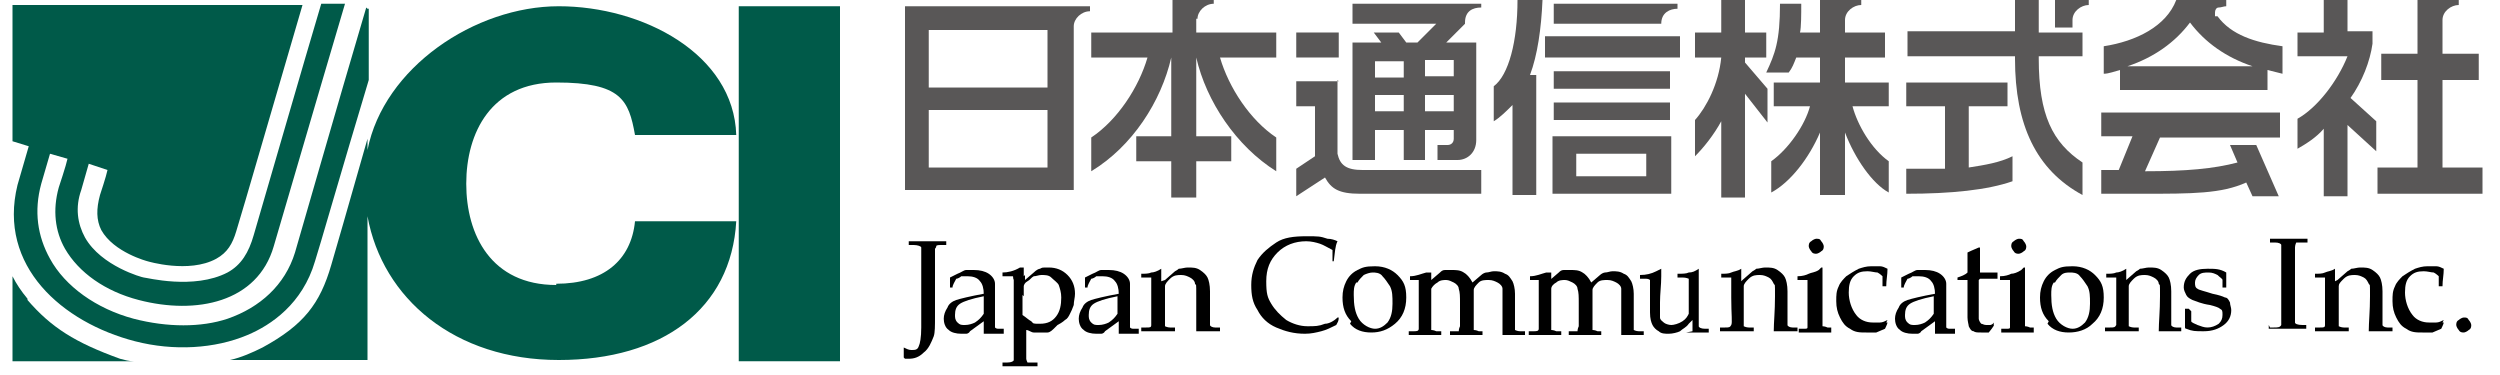 <?xml version="1.0" encoding="UTF-8"?>
<svg id="Layer_1" data-name="Layer 1" xmlns="http://www.w3.org/2000/svg" version="1.1" viewBox="0 0 200 30">
  <defs>
    <style>
      .cls-1 {
        fill: #595757;
      }

      .cls-1, .cls-2, .cls-3 {
        stroke-width: 0px;
      }

      .cls-2 {
        fill: #005a49;
      }

      .cls-3 {
        fill: #000;
      }
    </style>
  </defs>
  <path class="cls-1" d="M121.4,0c0,3.3-.7,6-1.9,6.9v2.8c.5-.3,1-.8,1.5-1.3v7.2h1.9V6h-.5c.6-1.6.9-3.7,1-6,0,0-1.9,0-1.9,0Z"/>
  <path class="cls-1" d="M124.2,15.5h9.5v-4.6h-9.5s0,4.6,0,4.6ZM126.1,12.3h5.6v1.8h-5.6v-1.8Z"/>
  <rect class="cls-1" x="123.6" y="2.9" width="10.8" height="1.7"/>
  <rect class="cls-1" x="124.3" y="8.2" width="9.3" height="1.4"/>
  <rect class="cls-1" x="124.3" y="5.7" width="9.3" height="1.4"/>
  <path class="cls-1" d="M139.6,4.6h1.7v-2h-1.7V0h-1.9v2.6h-2.1v2h2.1c-.2,2.1-1.2,4-2.1,5v2.9c.7-.7,1.5-1.7,2.1-2.8v6.1h1.9V7.5l1.8,2.3v-2.7l-1.8-2.1v-.5Z"/>
  <path class="cls-1" d="M188,7.9c1-1.4,1.6-3,1.8-4.4v-1h-2V0h-1.9s0,2.6,0,2.6h-2.1v1.9h4c-.8,2-2.4,4.1-4,5v2.4c.7-.4,1.5-.9,2.1-1.6v5.4h1.9v-5.7l2.3,2.1v-2.4l-2.1-1.9Z"/>
  <path class="cls-1" d="M160.7,8.5h-3.2v4.9c1.3-.2,2.5-.4,3.5-.9v2c-2,.7-4.9,1-8.5,1v-2c1,0,2.1,0,3.1,0v-5h-3.1v-1.9h8.1v1.9Z"/>
  <path class="cls-1" d="M166.6,4.6v-2h-3.5s0-2.6,0-2.6h-1.9s0,2.5,0,2.5h-8.6v2h8.6v.2c0,5.3,1.7,8.9,5.4,10.9v-2.6c-2.4-1.6-3.5-3.8-3.5-8.3v-.2s3.5,0,3.5,0Z"/>
  <path class="cls-1" d="M107,6.4v5.9c.2.9.7,1.3,2,1.3h9.5v1.9h-9.7c-1.7,0-2.3-.4-2.8-1.3l-2.3,1.5v-2.2l1.5-1v-4h-1.5v-2h3.4Z"/>
  <rect class="cls-1" x="103.7" y="2.6" width="3.4" height="2"/>
  <path class="cls-1" d="M72.4.5v14.7h13.5V2.1c0-.6.6-1.2,1.3-1.2v-.4s-14.7,0-14.7,0ZM83.8,13.4h-9.5v-4.6h9.5v4.6ZM83.8,7h-9.5V2.4h9.5v4.6Z"/>
  <path class="cls-1" d="M167.1.4c-.6,0-1.3.5-1.3,1.2v.6s-1.4,0-1.4,0V0s2.7,0,2.7,0v.4Z"/>
  <path class="cls-1" d="M196.7,0v.4c-.6,0-1.3.5-1.3,1.2v2.7h2.9v2.1h-2.9v7h3.2v2.1h-8.4v-2.1h3.2v-7h-2.9v-2.1h2.9V0s3.2,0,3.2,0Z"/>
  <path class="cls-1" d="M148.9,0v.4c-.6,0-1.3.5-1.3,1.2v1h3.2v2h-3.2v2h3.5v1.9h-2.9c.4,1.5,1.5,3.4,2.9,4.4v2.5c-1.3-.7-2.7-2.7-3.5-4.8v5h-2v-5c-.9,2.1-2.4,4-3.9,4.8v-2.5c1.4-1,2.7-2.9,3.1-4.4h-2.9v-1.9h3.7v-2h-1.9c-.2.5-.3.8-.6,1.2h-1.8c.7-1.5,1.1-2.5,1.1-5.5h1.7c0,.8,0,1.9-.1,2.3h1.6V0h3.3Z"/>
  <path class="cls-1" d="M134.2.3v.4c-.6,0-1.3.3-1.3,1.2h0c0,0-8.6,0-8.6,0V.3h9.9Z"/>
  <path class="cls-1" d="M95.8,1.5c0-.6.6-1.2,1.3-1.2V0s-3.3,0-3.3,0v2.6s-6.5,0-6.5,0v2h4.5c-.7,2.4-2.4,5-4.5,6.4v2.7c3.3-2,5.6-5.6,6.4-9.1h0v6.3h-2.8v2h2.8v2.9h2v-2.9h2.8v-2h-2.8v-6.3c.8,3.5,3.2,7.1,6.4,9.1v-2.7c-2.1-1.4-3.8-4-4.5-6.4h4.5v-2h-6.4s0-1.1,0-1.1Z"/>
  <path class="cls-1" d="M177.2,1.3h0c0-.1,0-.2,0-.3,0-.2.1-.4.3-.4h0c.2,0,.4-.1.6-.1V0s-4,0-4,0c-.8,2.1-3.2,3.3-5.8,3.7v2.2c.4,0,.9-.2,1.3-.3v1.6h11.8v-1.6c.4.1.8.2,1.2.3v-2.2c-2.2-.3-4.1-.9-5.2-2.4ZM170.2,5.3c2.1-.7,3.8-1.9,5-3.5,1.2,1.6,2.9,2.8,5,3.5h-10Z"/>
  <path class="cls-1" d="M117.2,1.8c0-.9.6-1.2,1.3-1.2v-.3s-10.3,0-10.3,0v1.6s6.7,0,6.7,0l-1.5,1.5h-.9l-.6-.8h-2l.6.8h-2.3v9.4h1.8v-2.4h2.3v2.4h1.7v-2.4h2.3v.7c0,.3-.2.5-.5.5h-.8v1.2h1.6c.8,0,1.5-.6,1.5-1.6V3.4h-2.4l1.5-1.5h0c0,0,0,0,0,0ZM112.3,8.9h-2.3v-1.3h2.3v1.3ZM112.3,6.2h-2.3v-1.3h2.3v1.3ZM116.3,8.9h-2.3v-1.3h2.3v1.3ZM116.3,4.8v1.3h-2.3v-1.3h2.3Z"/>
  <path class="cls-1" d="M182.4,9h-14.3v1.9h2.5l-1.1,2.7h-1.4v1.9h3.3c4,0,6.3,0,8.3-.9l.5,1.1h2.1l-1.8-4.1h-2.1l.6,1.4c-1.9.5-4.1.7-7.4.7l1.2-2.7h9.6v-1.9h0Z"/>
  <polygon class="cls-2" points="59.1 .5 67.2 .5 67.2 28.9 59.1 28.9 59.1 .5"/>
  <path class="cls-2" d="M44.5,22.8c-5.2,0-7.2-4-7.2-8.1s2-8.1,7.2-8.1,5.8,1.4,6.3,4.2h8.1c-.2-6.5-7.5-10.3-14.2-10.3s-14,4.9-15.3,11.5v-.9c-1.5,5.3-2.7,9.4-2.9,10.1-.9,3.1-2.2,4.8-5.5,6.6-.8.4-1.7.8-2.6,1h11v-11.5c1.2,6.6,7,11.5,15.3,11.5s13.8-4.1,14.2-11.1h-8.1c-.3,3.1-2.5,5-6.3,5h0Z"/>
  <path class="cls-2" d="M2.2,23.9c-.5-.6-.9-1.2-1.2-1.8v6.8h9.7c-.4,0-.7-.1-1.1-.2-3.6-1.3-5.5-2.5-7.4-4.7h0Z"/>
  <path class="cls-2" d="M29.3.6c-2.4,8.1-5.4,18.6-5.7,19.6-.8,2.6-2.8,4.4-5.4,5.3-2.1.7-4.8.7-7.5,0-3-.8-5.5-2.6-6.7-4.8-1-1.8-1.3-3.8-.7-6l.7-2.4,1.4.4c-.1.5-.7,2.3-.7,2.3-.5,1.8-.3,3.5.5,4.9,1.1,1.9,3.2,3.4,5.9,4.1,4.6,1.2,9.5.2,10.8-4.3.3-1,3.3-11.3,5.7-19.4h-1.9c-1.2,4-5.1,17.5-5.4,18.5-.4,1.4-1,2.4-2.1,3-2.7,1.4-6.5.4-6.7.4h0c-.1,0-3.4-.9-4.7-3.2-.6-1.1-.8-2.4-.3-3.8l.6-2.1,1.5.5c-.1.5-.6,2-.6,2-.3,1.1-.3,2,.1,2.8,1,1.8,3.7,2.5,3.7,2.5h0s0,0,0,0c0,0,3.3,1,5.5-.2.9-.5,1.3-1.2,1.6-2.2.3-.9,4-13.7,5.3-18.1H1v10.9l1.3.4-.9,3.1c-1.6,6.5,3.6,11,9.4,12.5,3.1.8,6.4.6,9-.5,1.9-.8,4.4-2.5,5.4-5.9.3-.9,2.1-7.2,4.3-14.5V.7s-.1,0-.1,0h0Z"/>
  <path class="cls-3" d="M72.3,28.6c0-.1,0-.3,0-.4v-.4s0,0,0,0c.2.1.4.2.6.2.3,0,.5,0,.6-.3.1-.2.2-.7.2-1.5v-4.5c0-1.2,0-1.8,0-1.9,0-.1-.3-.2-.6-.2h-.4v-.3c.4,0,.9,0,1.4,0s1.2,0,1.6,0v.3h-.3c-.3,0-.5,0-.5.1,0,0,0,.1-.1.2,0,0,0,.4,0,.9v4.5c0,.8,0,1.3-.1,1.6-.2.5-.4,1-.8,1.3-.4.4-.8.5-1.2.5,0,0-.2,0-.3,0Z"/>
  <path class="cls-3" d="M78.7,23.9v1.2c-.2.3-.4.5-.7.7-.2.1-.5.2-.8.2s-.4,0-.6-.2c-.2-.2-.2-.4-.2-.6,0-.4.1-.7.4-.9.3-.2.9-.4,1.9-.6v.3ZM76.2,23c0-.2.2-.5.3-.7.1,0,.3-.1.4-.2.1,0,.3,0,.5,0,.4,0,.8.1,1,.4.2.2.3.6.3,1-1.1.2-1.9.4-2.2.5-.3.1-.6.3-.7.6-.2.3-.3.6-.3.9s.1.7.4.9c.2.2.6.3,1,.3s.3,0,.4,0c0,0,.2,0,.3-.2l1.1-.8c0,.2,0,.3,0,.5v.5c.3,0,.6,0,.8,0s.4,0,.8,0v-.4h-.4c-.1,0-.2,0-.3-.1,0-.1,0-.6,0-1.6,0-1,0-1.6,0-1.9,0-.3-.2-.6-.5-.8-.3-.2-.7-.3-1.2-.3s-.4,0-.6,0c-.2,0-.4.2-.7.3l-.6.3v.4s0,.4,0,.4h.3Z"/>
  <path class="cls-3" d="M81.9,23.7c0-.4,0-.7,0-.8,0-.1.1-.3.3-.4.2-.1.3-.3.5-.4.2,0,.4-.1.6-.1.3,0,.6,0,.8.2s.5.4.6.6c.1.3.2.6.2,1,0,.6-.1,1.1-.4,1.5-.3.4-.7.6-1.3.6s-.5,0-.7-.2c-.2-.1-.4-.3-.7-.5v-1.6h0ZM81.9,22.1v-.6c0,0,0-.1,0-.1h-.3c-.5.3-1,.4-1.4.4v.3h.4c.2,0,.3,0,.4,0s0,.1.1.3c0,.3,0,.7,0,1.3v3.2c0,1.1,0,1.7,0,1.9,0,.1-.2.2-.5.2h-.4v.3c.5,0,1,0,1.3,0s.8,0,1.5,0v-.3h-.3c-.2,0-.4,0-.5,0,0,0-.1-.2-.1-.3,0-.3,0-.8,0-1.6v-.7c.2,0,.4.2.6.2.2,0,.4,0,.5,0s.4,0,.6,0c.2,0,.4-.2.6-.4l.2-.2c.4-.2.6-.4.6-.4.2-.1.3-.3.4-.5.1-.2.2-.4.3-.7,0-.3.1-.6.1-.9,0-.6-.2-1.1-.6-1.5-.4-.4-.9-.6-1.5-.6s-.5,0-.7.1c-.1,0-.3.1-.5.3l-.7.6v-.4Z"/>
  <path class="cls-3" d="M89.4,23.9v1.2c-.2.3-.4.5-.7.7-.2.1-.5.2-.8.2s-.4,0-.6-.2c-.2-.2-.2-.4-.2-.6,0-.4.1-.7.4-.9.3-.2.9-.4,1.9-.6v.3ZM87,23c0-.2.2-.5.3-.7.1,0,.3-.1.4-.2.1,0,.3,0,.5,0,.4,0,.8.1,1,.4.2.2.3.6.3,1-1.1.2-1.9.4-2.2.5-.3.1-.6.3-.7.6-.2.3-.3.6-.3.9s.1.7.4.9c.2.2.6.3,1,.3s.3,0,.4,0c0,0,.2,0,.3-.2l1.1-.8c0,.2,0,.3,0,.5v.5c.3,0,.6,0,.8,0s.4,0,.8,0v-.4h-.4c-.1,0-.2,0-.3-.1,0-.1,0-.6,0-1.6,0-1,0-1.6,0-1.9,0-.3-.2-.6-.5-.8-.3-.2-.7-.3-1.2-.3s-.4,0-.6,0c-.2,0-.4.2-.7.3l-.6.3v.4s0,.4,0,.4h.3Z"/>
  <path class="cls-3" d="M93.2,22.4l.8-.7c0,0,.2-.1.3-.2.2,0,.5-.1.7-.1.4,0,.7,0,1,.2.3.2.5.4.6.6s.2.6.2,1.1v1.7c0,.6,0,.9,0,1,0,.1.2.2.4.2h.4v.3c-.4,0-.7,0-1,0s-.5,0-.9,0c0-.7,0-1.6,0-2.8s0-.8-.1-1c0-.2-.2-.4-.4-.5-.2-.1-.4-.2-.7-.2s-.6,0-.9.3c-.2.2-.4.4-.4.6,0,.1,0,.5,0,1.1s0,1.2,0,1.8c0,.2,0,.3,0,.3,0,0,.2.1.4.1h.4v.3c-.6,0-1.1,0-1.4,0s-.8,0-1.3,0v-.3h.4c.3,0,.4,0,.4-.2s0-.8,0-2.2,0-1.1,0-1.4c0-.1,0-.2,0-.2,0,0-.2,0-.4,0h-.4v-.3c.3,0,.6,0,.8-.1.2,0,.5-.1.8-.3,0,0,0,0,0,0,0,0,0,0,0,.1v.2s0,.7,0,.7Z"/>
  <path class="cls-3" d="M106.6,20.9v-.9c-.4-.2-.7-.4-1-.5-.3-.1-.7-.2-1.1-.2-.9,0-1.7.3-2.3.9-.6.6-.9,1.3-.9,2.3s.1,1.3.4,1.8c.3.5.7.9,1.2,1.3.5.3,1.1.5,1.7.5s.9,0,1.4-.2c.3,0,.7-.2,1-.5h.1c0,.3-.1.4-.2.6-.4.2-.8.4-1.2.5-.4.1-.8.2-1.3.2-.9,0-1.6-.2-2.3-.5-.7-.3-1.2-.8-1.5-1.4-.4-.6-.5-1.2-.5-2s.2-1.4.5-2c.4-.6.9-1,1.5-1.4s1.4-.5,2.4-.5,1.1,0,1.7.2c.3,0,.6.1.8.2-.2.4-.2.9-.3,1.6h-.3Z"/>
  <path class="cls-3" d="M108.6,22.6c.1-.2.3-.4.5-.6.2-.1.5-.2.7-.2s.6,0,.8.3c.2.2.4.5.6.8.2.4.2.8.2,1.4s-.1,1.1-.4,1.5c-.3.3-.6.5-1,.5s-1-.3-1.3-.8c-.3-.5-.4-1.1-.4-1.9,0-.4,0-.7.2-1ZM108,25.9c.4.5,1,.7,1.7.7s1.3-.2,1.9-.7c.6-.5.9-1.2.9-2.1s-.2-1.3-.7-1.8c-.4-.4-1-.7-1.8-.7s-1,.1-1.4.3c-.4.2-.7.5-.9.9-.2.4-.3.8-.3,1.3,0,.8.2,1.4.7,1.9Z"/>
  <path class="cls-3" d="M114.5,22.4l.7-.6c.1-.1.2-.2.4-.2.2,0,.4,0,.5,0,.4,0,.7,0,1,.2.2.1.5.4.7.8l.7-.6c.1-.1.3-.2.4-.2.2,0,.4-.1.6-.1.3,0,.6,0,.9.2.3.1.4.3.6.6.1.2.2.6.2,1v2.1c0,.5,0,.7,0,.8,0,0,.2.1.4.1h.4v.3h-.2c-.4,0-.7,0-.8,0-.2,0-.5,0-.8,0,0-.6,0-1.4,0-2.3s0-1.2,0-1.4c0-.2-.2-.4-.4-.5-.2-.1-.4-.2-.7-.2s-.6,0-.8.2c-.2.2-.4.4-.4.6,0,.1,0,.8,0,1.9s0,1,0,1.1c0,0,0,.2,0,.2,0,0,.2,0,.4.1h.3v.3c-.6,0-1.1,0-1.3,0s-.7,0-1.3,0v-.3h.3c.2,0,.3,0,.4,0,0,0,0-.2.1-.4,0-.6,0-1.2,0-1.8s0-.9-.1-1.2c0-.2-.2-.4-.4-.5-.2-.1-.4-.2-.6-.2s-.5,0-.7.2c-.2.1-.4.3-.5.5,0,.1,0,.6,0,1.3s0,1.3,0,1.7c0,.2,0,.3,0,.3,0,0,.2,0,.4.1h.4v.3c-.4,0-.8,0-1.2,0s-.9,0-1.4,0v-.3h.4c.2,0,.4,0,.4-.2,0-.1,0-.8,0-2s0-1.4,0-1.6c0-.2,0-.3,0-.3s-.2,0-.4,0h-.3v-.3c.5,0,.9-.2,1.3-.3h.4c0-.1,0-.1,0,0v.2c0,.2,0,.4,0,.7Z"/>
  <path class="cls-3" d="M124,22.4l.7-.6c.1-.1.2-.2.4-.2.2,0,.4,0,.5,0,.4,0,.7,0,1,.2.2.1.5.4.7.8l.7-.6c.1-.1.3-.2.4-.2.2,0,.4-.1.6-.1.3,0,.6,0,.9.2.3.1.4.3.6.6.1.2.2.6.2,1v2.1c0,.5,0,.7,0,.8,0,0,.2.1.4.1h.4v.3h-.2c-.4,0-.7,0-.8,0-.2,0-.5,0-.8,0,0-.6,0-1.4,0-2.3s0-1.2,0-1.4c0-.2-.2-.4-.4-.5-.2-.1-.4-.2-.7-.2s-.6,0-.8.2c-.2.2-.4.4-.4.6,0,.1,0,.8,0,1.9s0,1,0,1.1c0,0,0,.2,0,.2,0,0,.2,0,.4.1h.3v.3c-.6,0-1.1,0-1.3,0s-.7,0-1.3,0v-.3h.3c.2,0,.3,0,.4,0,0,0,0-.2.1-.4,0-.6,0-1.2,0-1.8s0-.9-.1-1.2c0-.2-.2-.4-.4-.5-.2-.1-.4-.2-.6-.2s-.5,0-.7.2c-.2.1-.4.3-.4.5,0,.1,0,.6,0,1.3s0,1.3,0,1.7c0,.2,0,.3,0,.3,0,0,.2,0,.4.1h.4v.3c-.4,0-.8,0-1.2,0s-.9,0-1.4,0v-.3h.4c.2,0,.4,0,.4-.2,0-.1,0-.8,0-2s0-1.4,0-1.6c0-.2,0-.3,0-.3s-.2,0-.4,0h-.3v-.3c.5,0,.9-.2,1.3-.3h.4c0-.1,0-.1,0,0v.2c0,.2,0,.4,0,.7Z"/>
  <path class="cls-3" d="M135.4,26.5v-.9c0,0-.3.3-.3.3-.2.3-.5.4-.7.6-.2.1-.6.2-.9.2s-.6,0-.8-.2c-.2-.1-.4-.3-.5-.5-.1-.2-.2-.5-.2-1s0-.5,0-.8v-.8c0-.6,0-.9,0-1,0,0-.1-.1-.3-.1h-.5v-.3c.5,0,.9-.1,1.3-.3l.4-.2c0,0,0,0,0,.1v.5c0,.7-.1,1.4-.1,2.1s0,1,0,1.2c0,.2.2.3.3.4s.4.2.6.2.6-.1.9-.3c.3-.2.4-.4.5-.6,0-.1,0-.5,0-1.1,0-1,0-1.6,0-1.7,0,0-.2-.1-.5-.1h-.4v-.3c.4,0,.7,0,.9-.1.3,0,.5-.1.8-.3,0,0,0,0,0,0,0,0,0,0,0,.1v.5c0,1.2,0,2.2,0,3.1s0,.8,0,.9c0,.1.2.2.5.2h.3v.3c-.4,0-.8,0-1.1,0-.2,0-.5,0-.7,0Z"/>
  <path class="cls-3" d="M139.4,22.4l.8-.7c0,0,.2-.1.3-.2.2,0,.5-.1.7-.1.4,0,.7,0,1,.2.3.2.5.4.6.6.1.2.2.6.2,1.1v1.7c0,.6,0,.9,0,1,0,.1.2.2.4.2h.4v.3c-.4,0-.7,0-1,0s-.5,0-.9,0c0-.7.1-1.6.1-2.8s0-.8-.1-1-.2-.4-.4-.5c-.2-.1-.4-.2-.7-.2s-.6,0-.9.3c-.2.2-.4.4-.4.6,0,.1,0,.5,0,1.1s0,1.2,0,1.8c0,.2,0,.3,0,.3,0,0,.2.1.4.1h.4v.3c-.6,0-1.1,0-1.4,0s-.8,0-1.3,0v-.3h.4c.3,0,.4,0,.5-.2s0-.8,0-2.2,0-1.1,0-1.4c0-.1,0-.2,0-.2,0,0-.2,0-.4,0h-.4v-.3c.3,0,.6,0,.8-.1s.5-.1.8-.3c0,0,0,0,0,0,0,0,0,0,0,.1v.2s0,.7,0,.7Z"/>
  <path class="cls-3" d="M145.3,19.1c.2,0,.3,0,.4.2.1.1.2.3.2.4s0,.3-.2.4c-.1.1-.3.2-.4.2s-.3,0-.4-.2c-.1-.1-.2-.3-.2-.4s0-.3.2-.4c.1-.1.3-.2.4-.2ZM145.7,21.4h.1c0,.3,0,.6,0,.9,0,1,0,1.8,0,2.3s0,.8,0,1.2c0,.1,0,.2,0,.3,0,0,.2,0,.4.1h.3v.4c-.5,0-1,0-1.4,0s-.8,0-1.2,0v-.3h.4c.2,0,.3,0,.3-.1,0,0,0-.2,0-.5,0-.4,0-1.1,0-1.8s0-1,0-1.3c0-.1,0-.2,0-.2,0,0-.2,0-.4,0h-.4v-.3c.4,0,.7-.1.9-.2s.5-.1.8-.3Z"/>
  <path class="cls-3" d="M150.9,25.8h.1c0,.1-.2.5-.2.5-.2.1-.5.2-.7.3-.2,0-.5,0-.8,0-.5,0-.9,0-1.3-.3-.4-.2-.6-.5-.8-.9-.2-.4-.3-.8-.3-1.3s0-.8.2-1.2c.1-.3.4-.6.6-.8.3-.2.6-.4,1-.6.3-.1.6-.2,1-.2s.5,0,.7,0c.2,0,.4.1.6.2,0,.5-.1.9-.1,1.4h-.3v-.3c0-.2,0-.4,0-.5,0,0-.2-.2-.4-.3-.2,0-.5-.1-.8-.1-.5,0-.8.1-1.1.4-.3.3-.4.7-.4,1.3s.2,1.3.6,1.8c.3.4.8.6,1.3.6s.4,0,.6,0c.2,0,.4-.1.6-.2Z"/>
  <path class="cls-3" d="M154.7,23.9v1.2c-.2.3-.4.5-.7.7-.2.1-.5.2-.8.2s-.4,0-.6-.2c-.2-.2-.2-.4-.2-.6,0-.4.1-.7.4-.9.3-.2.9-.4,1.9-.6v.3ZM152.3,23c0-.2.2-.5.3-.7.1,0,.3-.1.4-.2.1,0,.3,0,.5,0,.4,0,.8.1,1,.4.2.2.3.6.3,1-1.1.2-1.9.4-2.2.5-.3.1-.6.3-.7.6-.2.3-.3.6-.3.9s.1.7.4.9c.2.2.6.3,1,.3s.3,0,.4,0c0,0,.2,0,.3-.2l1.1-.8c0,.2,0,.3,0,.5v.5c.3,0,.6,0,.8,0s.4,0,.8,0v-.4h-.4c-.1,0-.2,0-.3-.1,0-.1,0-.6,0-1.6,0-1,0-1.6,0-1.9,0-.3-.2-.6-.5-.8-.3-.2-.7-.3-1.2-.3s-.4,0-.6,0c-.2,0-.4.2-.7.3l-.6.3v.4s0,.4,0,.4h.3Z"/>
  <path class="cls-3" d="M158.3,22.4v2.1c0,.5,0,.9,0,1,0,.1.1.3.2.4.1,0,.2.1.4.1s.2,0,.3,0c0,0,.2,0,.3-.2v.2c.1,0-.4.6-.4.6-.1,0-.2,0-.3,0s-.2,0-.3,0c-.3,0-.5,0-.6-.1-.2,0-.3-.2-.4-.4,0-.1-.1-.4-.1-.7v-1s0-2,0-2c-.3,0-.6,0-.8,0v-.2c.3-.1.6-.2.8-.4,0-.5,0-1,0-1.6.4-.2.7-.3.9-.4h.1c0,.4,0,1,0,2,.4,0,.8,0,1,0h.4s0,.5,0,.5h-.2s-1,0-1,0h-.2Z"/>
  <path class="cls-3" d="M161.5,19.1c.2,0,.3,0,.4.2.1.1.2.3.2.4s0,.3-.2.4c-.1.1-.3.2-.4.2s-.3,0-.4-.2c-.1-.1-.2-.3-.2-.4s0-.3.2-.4c.1-.1.3-.2.4-.2ZM161.9,21.4h.1c0,.3,0,.6,0,.9,0,1,0,1.8,0,2.3s0,.8,0,1.2c0,.1,0,.2,0,.3,0,0,.2,0,.4.1h.3v.4c-.5,0-1,0-1.4,0s-.8,0-1.2,0v-.3h.4c.2,0,.3,0,.3-.1,0,0,0-.2,0-.5,0-.4,0-1.1,0-1.8s0-1,0-1.3c0-.1,0-.2,0-.2,0,0-.2,0-.4,0h-.4v-.3c.4,0,.7-.1.9-.2.2,0,.5-.1.8-.3Z"/>
  <path class="cls-3" d="M164.4,22.6c.1-.2.3-.4.5-.6s.5-.2.7-.2.6,0,.8.3c.2.2.4.5.6.8.2.4.2.8.2,1.4s-.1,1.1-.4,1.5c-.3.3-.6.5-1,.5s-1-.3-1.3-.8c-.3-.5-.4-1.1-.4-1.9,0-.4,0-.7.2-1ZM163.8,25.9c.4.5,1,.7,1.7.7s1.4-.2,1.9-.7c.6-.5.9-1.2.9-2.1s-.2-1.3-.7-1.8c-.4-.4-1-.7-1.8-.7s-1,.1-1.4.3c-.4.2-.7.5-.9.9-.2.4-.3.8-.3,1.3,0,.8.2,1.4.7,1.9Z"/>
  <path class="cls-3" d="M170.1,22.4l.8-.7c0,0,.2-.1.3-.2.2,0,.5-.1.7-.1.4,0,.7,0,1,.2.3.2.5.4.6.6.1.2.2.6.2,1.1v1.7c0,.6,0,.9,0,1,0,.1.2.2.4.2h.4v.3c-.4,0-.7,0-1,0s-.5,0-.8,0c0-.7.1-1.6.1-2.8s0-.8-.1-1c0-.2-.2-.4-.4-.5-.2-.1-.4-.2-.7-.2s-.6,0-.9.3c-.2.2-.4.4-.4.6,0,.1,0,.5,0,1.1s0,1.2,0,1.8c0,.2,0,.3,0,.3,0,0,.2.1.4.1h.4v.3c-.6,0-1.1,0-1.4,0s-.8,0-1.3,0v-.3h.4c.3,0,.4,0,.5-.2,0-.1,0-.8,0-2.2s0-1.1,0-1.4c0-.1,0-.2,0-.2,0,0-.2,0-.4,0h-.4v-.3c.3,0,.6,0,.8-.1.2,0,.5-.1.8-.3,0,0,0,0,0,0,0,0,0,0,0,.1v.2s0,.7,0,.7Z"/>
  <path class="cls-3" d="M175.3,24.9v.3c0,.3,0,.4,0,.5,0,.1.3.2.5.3.3.1.5.2.8.2s.6-.1.9-.3c.2-.2.3-.4.3-.7s0-.4-.2-.5c-.1-.1-.4-.2-.8-.3-.7-.1-1.1-.3-1.4-.4-.2-.1-.4-.2-.5-.4-.1-.2-.2-.4-.2-.6,0-.5.2-.8.5-1.1.3-.3.8-.4,1.4-.4s1,0,1.5.3c0,.2,0,.6,0,1.2h-.3c0-.3,0-.5,0-.6,0-.1-.2-.2-.4-.4-.2-.1-.4-.2-.7-.2s-.6,0-.8.2c-.2.2-.3.4-.3.6s0,.4.2.5c.1.1.6.2,1.2.4.5.1.8.2,1,.3.2,0,.3.2.4.4,0,.2.1.4.1.6,0,.5-.2.9-.6,1.2-.4.3-.9.5-1.6.5s-.9,0-1.4-.2c0,0-.1,0-.1-.1h0c0-.1,0-.2,0-.4,0-.3,0-.6,0-.8v-.3s.3,0,.3,0h0Z"/>
  <path class="cls-3" d="M181.6,26.2h.3c.3,0,.5,0,.6-.2,0-.2,0-.9,0-2.3v-1.8c0-1.4,0-2.2,0-2.3,0-.1-.2-.2-.5-.2h-.4v-.3c.6,0,1.2,0,1.7,0s.9,0,1.3,0v.3h-.4c-.2,0-.4,0-.5,0,0,0-.1.2-.1.4,0,.4,0,1,0,2v1.8c0,1.4,0,2.1,0,2.2,0,.1.2.2.6.2h.3v.3c-.4,0-.9,0-1.4,0s-1.1,0-1.6,0v-.3h0Z"/>
  <path class="cls-3" d="M187,22.4l.8-.7c0,0,.2-.1.3-.2.2,0,.5-.1.7-.1.4,0,.7,0,1,.2.3.2.5.4.6.6s.2.6.2,1.1v1.7c0,.6,0,.9,0,1,0,.1.2.2.4.2h.4v.3c-.4,0-.7,0-1,0s-.5,0-.9,0c0-.7.1-1.6.1-2.8s0-.8-.1-1-.2-.4-.4-.5c-.2-.1-.4-.2-.7-.2s-.6,0-.9.3-.4.4-.4.6c0,.1,0,.5,0,1.1s0,1.2,0,1.8c0,.2,0,.3,0,.3,0,0,.2.1.4.1h.4v.3c-.6,0-1.1,0-1.4,0s-.8,0-1.3,0v-.3h.4c.3,0,.4,0,.4-.2,0-.1,0-.8,0-2.2s0-1.1,0-1.4c0-.1,0-.2,0-.2,0,0-.2,0-.4,0h-.4v-.3c.3,0,.6,0,.8-.1s.5-.1.8-.3c0,0,0,0,0,0,0,0,0,0,0,.1v.2s0,.7,0,.7Z"/>
  <path class="cls-3" d="M195.4,25.8h.1c0,.1-.2.5-.2.5-.2.1-.5.2-.7.3-.3,0-.5,0-.8,0-.5,0-.9,0-1.3-.3-.4-.2-.6-.5-.8-.9s-.3-.8-.3-1.3,0-.8.2-1.2c.1-.3.4-.6.6-.8.3-.2.6-.4,1-.6.3-.1.6-.2,1-.2s.5,0,.7,0,.4.1.6.2c0,.5-.1.9-.1,1.4h-.3v-.3c0-.2,0-.4,0-.5,0,0-.2-.2-.4-.3-.2,0-.5-.1-.8-.1-.5,0-.8.1-1.1.4-.3.3-.4.7-.4,1.3s.2,1.3.6,1.8c.3.4.8.6,1.3.6s.4,0,.6,0c.2,0,.4-.1.6-.2Z"/>
  <path class="cls-3" d="M197.1,25.4c.2,0,.3,0,.4.2.1.1.2.3.2.4s0,.3-.2.4c-.1.1-.3.2-.4.2s-.3,0-.4-.2c-.1-.1-.2-.3-.2-.4s0-.3.2-.4c.1-.1.3-.2.4-.2Z"/>
</svg>